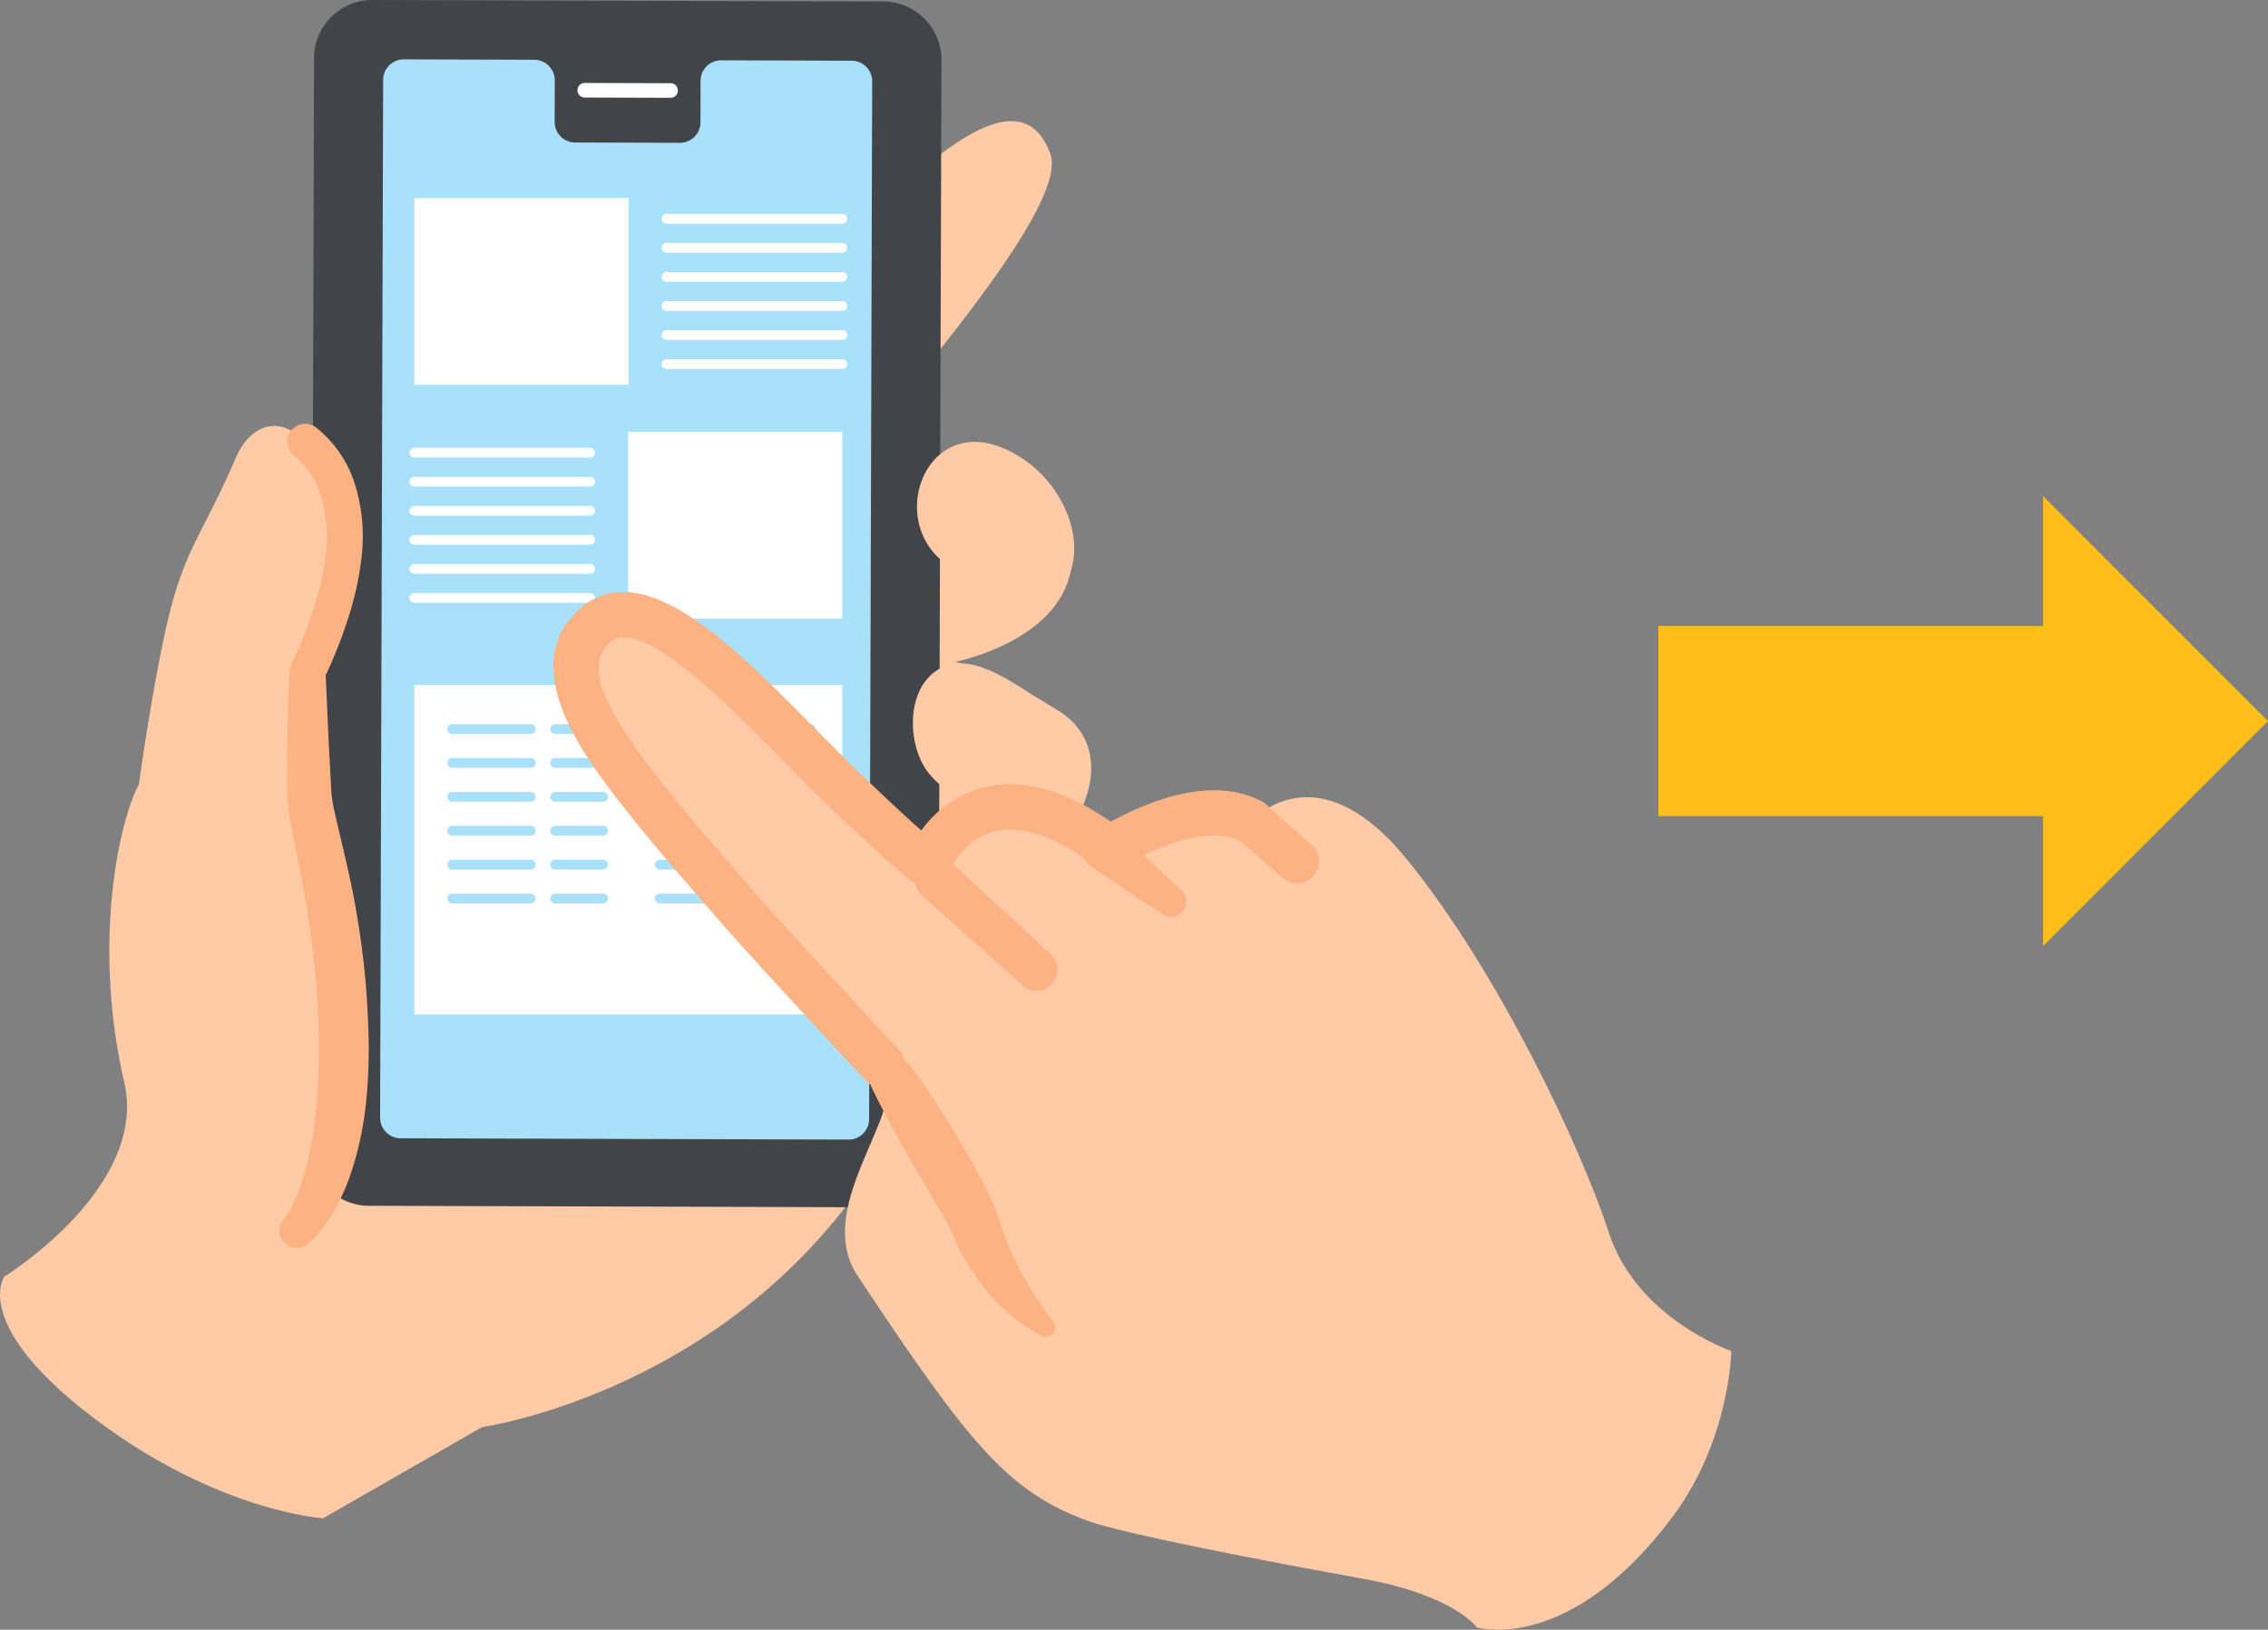 <svg xmlns="http://www.w3.org/2000/svg" width="506.458" height="363.989" viewBox="0 0 506.458 363.989"><rect x="0" y="0" width="506.458" height="363.989" fill="#808080" stroke="none"/><defs><style>.a{fill:#ffcaa6;}.b{fill:#414549;}.c{fill:#fff;}.d{fill:#a9e0fa;}.e{fill:#fdb284;}.f{fill:#ffbe1a;}</style></defs><g transform="translate(-758.868 -5541.961)"><path class="a" d="M856.043,230.812c10.936-4.542,30.136-1.513,37.769-15.048,7.405-13.129,2.406-21.205-3.03-24.73-9.447-6.126-21.615-11.224-23.709-11.227,2.611-.6,22.685-5.22,25.867-20.148,2.086-9.789-3.141-10.143-22.767-10.293-3.64-.028-30.194,18.652-33.527,18.726-7.1.156-4.055-16.284-7.623-16.2,32.816-38.672,63.408-74.776,59.385-85.645-10.947-29.583-60.152,37.958-103.284,83.112-10.621,7.8-34.232,36.386-43.413,38.545-13.41,3.14-22.352-6.05-22.352-6.05s4.493-16.163,6.191-28.568c3.581-26.155-12.966-33.22-19.045-19.04-6.744,15.736-10.654,19.282-14.327,32.949s-7.3,39.972-7.3,39.972c-4.061,7.326-10.529,34.331-3.393,65.941,6.108,23.8-26.668,43.961-26.668,43.961s-7.523,10.718,20.065,31.62,51.154,22.339,51.154,22.339l35.486-20.361s50.939-7.174,83.655-52.533c8.2-3.241,4.775-3.287,16.15-10.3,0,0,31.058-21.434,29.429-38.886-1.334-14.291-14.469-21.253-28.392-18.1,6.92-1.566-12.138,2.379-6.317-.039" transform="translate(104.992 5510.022)"></path><path class="b" d="M866.093,295.429l-114.07-.337a13.016,13.016,0,0,1-12.978-13.055l.72-243.264A13.017,13.017,0,0,1,752.82,25.794l114.069.337a13.017,13.017,0,0,1,12.979,13.055l-.72,243.264a13.017,13.017,0,0,1-13.055,12.978" transform="translate(89.23 5516.167)"></path><path class="c" d="M832.9,51.843h0l-19.167-.056a1.63,1.63,0,0,1,0-3.26h0l19.167.056a1.63,1.63,0,0,1,0,3.26" transform="translate(75.71 5511.96)"></path><path class="d" d="M834.184,42.272a4.588,4.588,0,0,0-4.588,4.561l-.028,9.3A4.589,4.589,0,0,1,824.98,60.7l-23.412-.069a4.589,4.589,0,0,1-4.561-4.589l.028-9.3a4.588,4.588,0,0,0-4.561-4.588L763.3,42.063a4.589,4.589,0,0,0-4.589,4.561l-.027,9.3c-.007,2.517-.02,6.634-.028,9.15l0,.648c-.007,2.517-.02,6.634-.027,9.149l-.6,203.563a4.589,4.589,0,0,0,4.561,4.588l100.054.3a4.589,4.589,0,0,0,4.588-4.561l.6-203.562c.007-2.517.02-6.634.027-9.15l0-.648c.007-2.517.019-6.634.027-9.149l.028-9.3a4.588,4.588,0,0,0-4.561-4.588Z" transform="translate(85.717 5513.157)"></path><path class="c" d="M0,0H95.573V73.565H0Z" transform="translate(851.382 5694.955)"></path><path class="d" d="M795.083,226.432H777.545a1.093,1.093,0,1,1,0-2.186h17.538a1.093,1.093,0,1,1,0,2.186" transform="translate(82.308 5479.441)"></path><path class="d" d="M795.083,235.724H777.545a1.093,1.093,0,1,1,0-2.186h17.538a1.093,1.093,0,1,1,0,2.186" transform="translate(82.308 5477.722)"></path><path class="d" d="M795.083,245.014H777.545a1.093,1.093,0,1,1,0-2.186h17.538a1.093,1.093,0,1,1,0,2.186" transform="translate(82.308 5476.002)"></path><path class="d" d="M795.083,254.3H777.545a1.093,1.093,0,1,1,0-2.186h17.538a1.093,1.093,0,1,1,0,2.186" transform="translate(82.308 5474.283)"></path><path class="d" d="M795.083,263.595H777.545a1.093,1.093,0,1,1,0-2.186h17.538a1.093,1.093,0,1,1,0,2.186" transform="translate(82.308 5472.564)"></path><path class="d" d="M795.083,272.886H777.545a1.093,1.093,0,1,1,0-2.186h17.538a1.093,1.093,0,1,1,0,2.186" transform="translate(82.308 5470.844)"></path><path class="d" d="M816.444,226.432H805.764a1.093,1.093,0,1,1,0-2.186h10.681a1.093,1.093,0,1,1,0,2.186" transform="translate(77.085 5479.441)"></path><path class="d" d="M816.444,235.723H805.764a1.093,1.093,0,1,1,0-2.186h10.681a1.093,1.093,0,1,1,0,2.186" transform="translate(77.085 5477.722)"></path><path class="d" d="M816.444,245.014H805.764a1.093,1.093,0,1,1,0-2.186h10.681a1.093,1.093,0,1,1,0,2.186" transform="translate(77.085 5476.002)"></path><path class="d" d="M816.444,254.3H805.764a1.093,1.093,0,1,1,0-2.186h10.681a1.093,1.093,0,1,1,0,2.186" transform="translate(77.085 5474.283)"></path><path class="d" d="M816.444,263.595H805.764a1.093,1.093,0,1,1,0-2.186h10.681a1.093,1.093,0,0,1,0,2.186" transform="translate(77.085 5472.564)"></path><path class="d" d="M816.444,272.885H805.764a1.093,1.093,0,1,1,0-2.186h10.681a1.093,1.093,0,1,1,0,2.186" transform="translate(77.085 5470.845)"></path><path class="d" d="M851.96,226.432H834.422a1.093,1.093,0,0,1,0-2.186H851.96a1.093,1.093,0,0,1,0,2.186" transform="translate(71.782 5479.441)"></path><path class="d" d="M851.96,235.724H834.422a1.093,1.093,0,0,1,0-2.186H851.96a1.093,1.093,0,0,1,0,2.186" transform="translate(71.782 5477.722)"></path><path class="d" d="M851.96,245.014H834.422a1.093,1.093,0,0,1,0-2.186H851.96a1.093,1.093,0,0,1,0,2.186" transform="translate(71.782 5476.002)"></path><path class="d" d="M851.96,254.3H834.422a1.093,1.093,0,0,1,0-2.186H851.96a1.093,1.093,0,0,1,0,2.186" transform="translate(71.782 5474.283)"></path><path class="d" d="M851.96,263.595H834.422a1.093,1.093,0,0,1,0-2.186H851.96a1.093,1.093,0,0,1,0,2.186" transform="translate(71.782 5472.564)"></path><path class="d" d="M851.96,272.886H834.422a1.093,1.093,0,0,1,0-2.186H851.96a1.093,1.093,0,0,1,0,2.186" transform="translate(71.782 5470.844)"></path><path class="d" d="M873.321,226.432H862.641a1.093,1.093,0,1,1,0-2.186h10.681a1.093,1.093,0,1,1,0,2.186" transform="translate(66.56 5479.441)"></path><path class="d" d="M873.321,235.723H862.641a1.093,1.093,0,1,1,0-2.186h10.681a1.093,1.093,0,1,1,0,2.186" transform="translate(66.56 5477.722)"></path><path class="d" d="M873.321,245.014H862.641a1.093,1.093,0,1,1,0-2.186h10.681a1.093,1.093,0,1,1,0,2.186" transform="translate(66.56 5476.002)"></path><path class="d" d="M873.321,254.3H862.641a1.093,1.093,0,1,1,0-2.186h10.681a1.093,1.093,0,1,1,0,2.186" transform="translate(66.56 5474.283)"></path><path class="d" d="M873.321,263.595H862.641a1.093,1.093,0,1,1,0-2.186h10.681a1.093,1.093,0,1,1,0,2.186" transform="translate(66.56 5472.564)"></path><path class="d" d="M873.321,272.885H862.641a1.093,1.093,0,1,1,0-2.186h10.681a1.093,1.093,0,1,1,0,2.186" transform="translate(66.56 5470.845)"></path><path class="c" d="M0,0H47.823V41.706H0Z" transform="translate(851.382 5586.2)"></path><path class="c" d="M875.512,86.612H836.255a1.093,1.093,0,1,1,0-2.186h39.257a1.093,1.093,0,1,1,0,2.186" transform="translate(71.443 5505.317)"></path><path class="c" d="M875.512,94.572H836.255a1.093,1.093,0,1,1,0-2.186h39.257a1.093,1.093,0,1,1,0,2.186" transform="translate(71.443 5503.844)"></path><path class="c" d="M875.512,102.532H836.255a1.093,1.093,0,1,1,0-2.186h39.257a1.093,1.093,0,1,1,0,2.186" transform="translate(71.443 5502.371)"></path><path class="c" d="M875.512,110.492H836.255a1.093,1.093,0,1,1,0-2.186h39.257a1.093,1.093,0,1,1,0,2.186" transform="translate(71.443 5500.897)"></path><path class="c" d="M875.512,118.452H836.255a1.093,1.093,0,1,1,0-2.186h39.257a1.093,1.093,0,1,1,0,2.186" transform="translate(71.443 5499.424)"></path><path class="c" d="M875.512,126.412H836.255a1.093,1.093,0,1,1,0-2.186h39.257a1.093,1.093,0,1,1,0,2.186" transform="translate(71.443 5497.951)"></path><path class="c" d="M0,0H47.823V41.706H0Z" transform="translate(899.131 5638.431)"></path><path class="c" d="M806.407,150.7H767.15a1.093,1.093,0,1,1,0-2.186h39.257a1.093,1.093,0,0,1,0,2.186" transform="translate(84.231 5493.456)"></path><path class="c" d="M806.407,158.663H767.15a1.093,1.093,0,1,1,0-2.186h39.257a1.093,1.093,0,0,1,0,2.186" transform="translate(84.231 5491.983)"></path><path class="c" d="M806.407,166.623H767.15a1.093,1.093,0,1,1,0-2.186h39.257a1.093,1.093,0,0,1,0,2.186" transform="translate(84.231 5490.51)"></path><path class="c" d="M806.407,174.583H767.15a1.093,1.093,0,1,1,0-2.186h39.257a1.093,1.093,0,0,1,0,2.186" transform="translate(84.231 5489.037)"></path><path class="c" d="M806.407,182.543H767.15a1.093,1.093,0,1,1,0-2.186h39.257a1.093,1.093,0,0,1,0,2.186" transform="translate(84.231 5487.563)"></path><path class="c" d="M806.407,190.5H767.15a1.093,1.093,0,1,1,0-2.186h39.257a1.093,1.093,0,0,1,0,2.186" transform="translate(84.231 5486.09)"></path><path class="a" d="M929.4,151.1c-23.507-16.513-35.229,20.666-10.473,26.194l20.485-1.362c2.937-8.439-2.058-19.244-10.012-24.832" transform="translate(58.492 5493.754)"></path><path class="a" d="M911.094,208.243c-8.989,3.733-8.6,17.87-3.372,24.075,3.428,4.071,9.572,8.057,14.893,7.882l10.636-23.984c-5.7-3.377-15.12-10.9-22.156-7.973" transform="translate(58.7 5482.525)"></path><path class="a" d="M907.256,266.525c-10.439,8.17-3.879,25.688,9.792,27.944l11.39-22.131c-9.787-7.217-13.589-11.755-21.182-5.813" transform="translate(59.052 5472.125)"></path><path class="a" d="M744.809,279.6c-.551-29-12.2-46.878-12.466-54.634a164.024,164.024,0,0,1,1.2-27.337s6.222-12.152,7.92-24.557c3.581-26.155-16.725-39.773-16.789-18.242l-11.209,42.739-.253,85.621,19.482,39.37s12.746-9.659,12.113-42.962" transform="translate(94.011 5494.26)"></path><path class="e" d="M731.79,319.272c-.069.055-.043.025-.046.02a.174.174,0,0,1,.023-.043l.076-.119.187-.284c.133-.2.269-.425.4-.653.265-.465.543-.943.8-1.448.508-1.01.984-2.075,1.412-3.175s.8-2.239,1.168-3.382c.343-1.16.666-2.325.939-3.519a91.324,91.324,0,0,0,2.151-14.75,172.225,172.225,0,0,0-.818-30.757c-.546-5.145-1.347-10.259-2.271-15.387-.46-2.565-.963-5.132-1.491-7.728s-1.083-5.207-1.539-8.006a42.125,42.125,0,0,1-.535-4.526l-.025-.645-.008-.533-.009-1-.015-2.01c-.016-2.68.014-5.361.039-8.041.059-5.367.217-10.7.506-16.1h0a4.124,4.124,0,0,1,.425-1.75l.015-.027c.441-.881.924-1.927,1.363-2.916q.664-1.511,1.283-3.048c.821-2.048,1.581-4.122,2.245-6.212a62.418,62.418,0,0,0,2.79-12.6,31.334,31.334,0,0,0-.984-12.094,18.274,18.274,0,0,0-5.984-9.309l-.067-.051a4.006,4.006,0,1,1,4.868-6.362l.01.007a26.144,26.144,0,0,1,8.841,13.4,39.26,39.26,0,0,1,1.288,15.2,70.159,70.159,0,0,1-3.135,14.266c-.728,2.288-1.549,4.533-2.438,6.749q-.666,1.662-1.391,3.3c-.5,1.11-.971,2.151-1.558,3.325l.44-1.777h0l.711,15.837.421,7.927.108,1.981.055.99c.01.151.017.36.029.465l.032.352a33.526,33.526,0,0,0,.576,3.378c1.086,4.908,2.448,10.225,3.565,15.52,1.134,5.319,2.033,10.725,2.727,16.156.714,5.432,1.089,10.906,1.3,16.379a120.264,120.264,0,0,1-.411,16.624,74.368,74.368,0,0,1-3.509,16.634,48.245,48.245,0,0,1-3.571,8.008,31.962,31.962,0,0,1-2.481,3.793c-.468.612-.958,1.223-1.5,1.813-.275.3-.558.592-.864.89-.157.15-.308.3-.485.453l-.274.238-.384.322a3.813,3.813,0,1,1-5-5.762" transform="translate(90.816 5494.667)"></path><path class="a" d="M1069.7,358.692s-21.059-7.118-27.388-26.512-24.924-58.644-45.214-83.467-34.613-8.307-34.613-8.307c-12.348-6.542-31.637,6.092-31.637,6.092-30.21-22.851-40.653,3.461-40.653,3.461s-.935.309-19.271-17.314-43.386-47.97-55.522-35.447c-11.307,11.668,4.364,30.085,31.6,61.477,8.756,10.093,33.068,36.117,33.068,36.117,7.447,8.785-16.175,30.992-5.468,47.135,24.833,37.441,33.449,48.122,51.367,54.711,7.7,2.833,40.974,9.243,61.41,12.91s25.516,10.9,25.516,10.9,20.615,6.2,43.763-24.838c12.759-17.105,13.043-36.924,13.043-36.924" transform="translate(75.785 5484.992)"></path><path class="e" d="M878.935,298.7a5.032,5.032,0,0,1-3.69-1.6c-1-1.065-24.476-26.208-33.192-36.255-13.134-15.14-24.478-28.216-30.783-38.873-11.047-18.673-3.2-26.767-.628-29.427a14.361,14.361,0,0,1,10.452-4.482h.067c12.737,0,27.94,15.425,42.647,30.345,3.338,3.387,6.491,6.586,9.479,9.459,7.305,7.019,11.736,11.083,14.388,13.422a25.128,25.128,0,0,1,13.277-9.434c8.6-2.4,18.36.112,29.041,7.478a67.624,67.624,0,0,1,9.165-4.212c9.849-3.624,18.111-3.729,24.554-.315a5.049,5.049,0,1,1-4.727,8.923c-7.924-4.2-21.823,2.8-26.512,5.857a5.056,5.056,0,0,1-5.806-.2c-8.946-6.766-16.864-9.474-22.91-7.829-6.947,1.891-9.989,9.085-10.018,9.157a5.12,5.12,0,0,1-3.1,2.9c-2.911.968-4.978-.777-7.594-2.979-3.437-2.892-9.075-8.1-16.759-15.488-3.087-2.968-6.286-6.214-9.676-9.651-11.373-11.538-26.943-27.335-35.45-27.335h-.029a4.193,4.193,0,0,0-3.243,1.411c-2.627,2.711-4.2,6.678,2.065,17.258,5.841,9.871,17.439,23.243,29.721,37.4,8.594,9.907,32.7,35.719,32.943,35.978a5.049,5.049,0,0,1-3.688,8.5" transform="translate(76.926 5486.139)"></path><path class="e" d="M901.024,317.1c3.395,4.488,6.416,9.178,9.37,13.935,1.464,2.387,2.879,4.8,4.264,7.255s2.715,4.929,4.014,7.551l.482.989.492,1.073c.17.386.306.641.526,1.219l.293.768.14.385.063.222c.315,1.155.728,2.346,1.144,3.536a73.165,73.165,0,0,0,2.981,7.047,74.3,74.3,0,0,0,8.337,13.318l.041.054a2.134,2.134,0,0,1-2.653,3.208,40.228,40.228,0,0,1-13.539-11.709,51.2,51.2,0,0,1-4.8-7.712c-.7-1.361-1.3-2.763-1.885-4.242l-.108-.272-.06-.1-.109-.195c-.027-.073-.229-.429-.361-.67l-.438-.8-.5-.854c-1.322-2.288-2.735-4.658-4.137-7.022s-2.8-4.757-4.159-7.164c-2.715-4.824-5.421-9.681-7.806-14.708l-.007-.016a4.947,4.947,0,0,1,8.415-5.1" transform="translate(60.9 5462.621)"></path><path class="e" d="M958.616,253.7l13.925,12.857a3.425,3.425,0,0,1-4.219,5.37l-15.788-10.486A4.938,4.938,0,1,1,958,253.211a5.266,5.266,0,0,1,.618.485" transform="translate(50.129 5474.234)"></path><path class="e" d="M912.876,262.054l22.111,20.389a4.7,4.7,0,0,1-6.32,6.956L906.257,269.34a4.922,4.922,0,0,1,6.566-7.335l.054.049" transform="translate(58.589 5472.686)"></path><path class="e" d="M1005.835,263.6a4.9,4.9,0,0,1-3.232-1.212l-10.223-8.911a4.922,4.922,0,1,1,6.469-7.42l10.222,8.91a4.922,4.922,0,0,1-3.237,8.633" transform="translate(42.66 5475.628)"></path><path class="f" d="M1244.433,212l-50.224-50.248v29.014h-85.9v42.461h85.9v29.01Z" transform="translate(20.893 5491.007)"></path></g></svg>